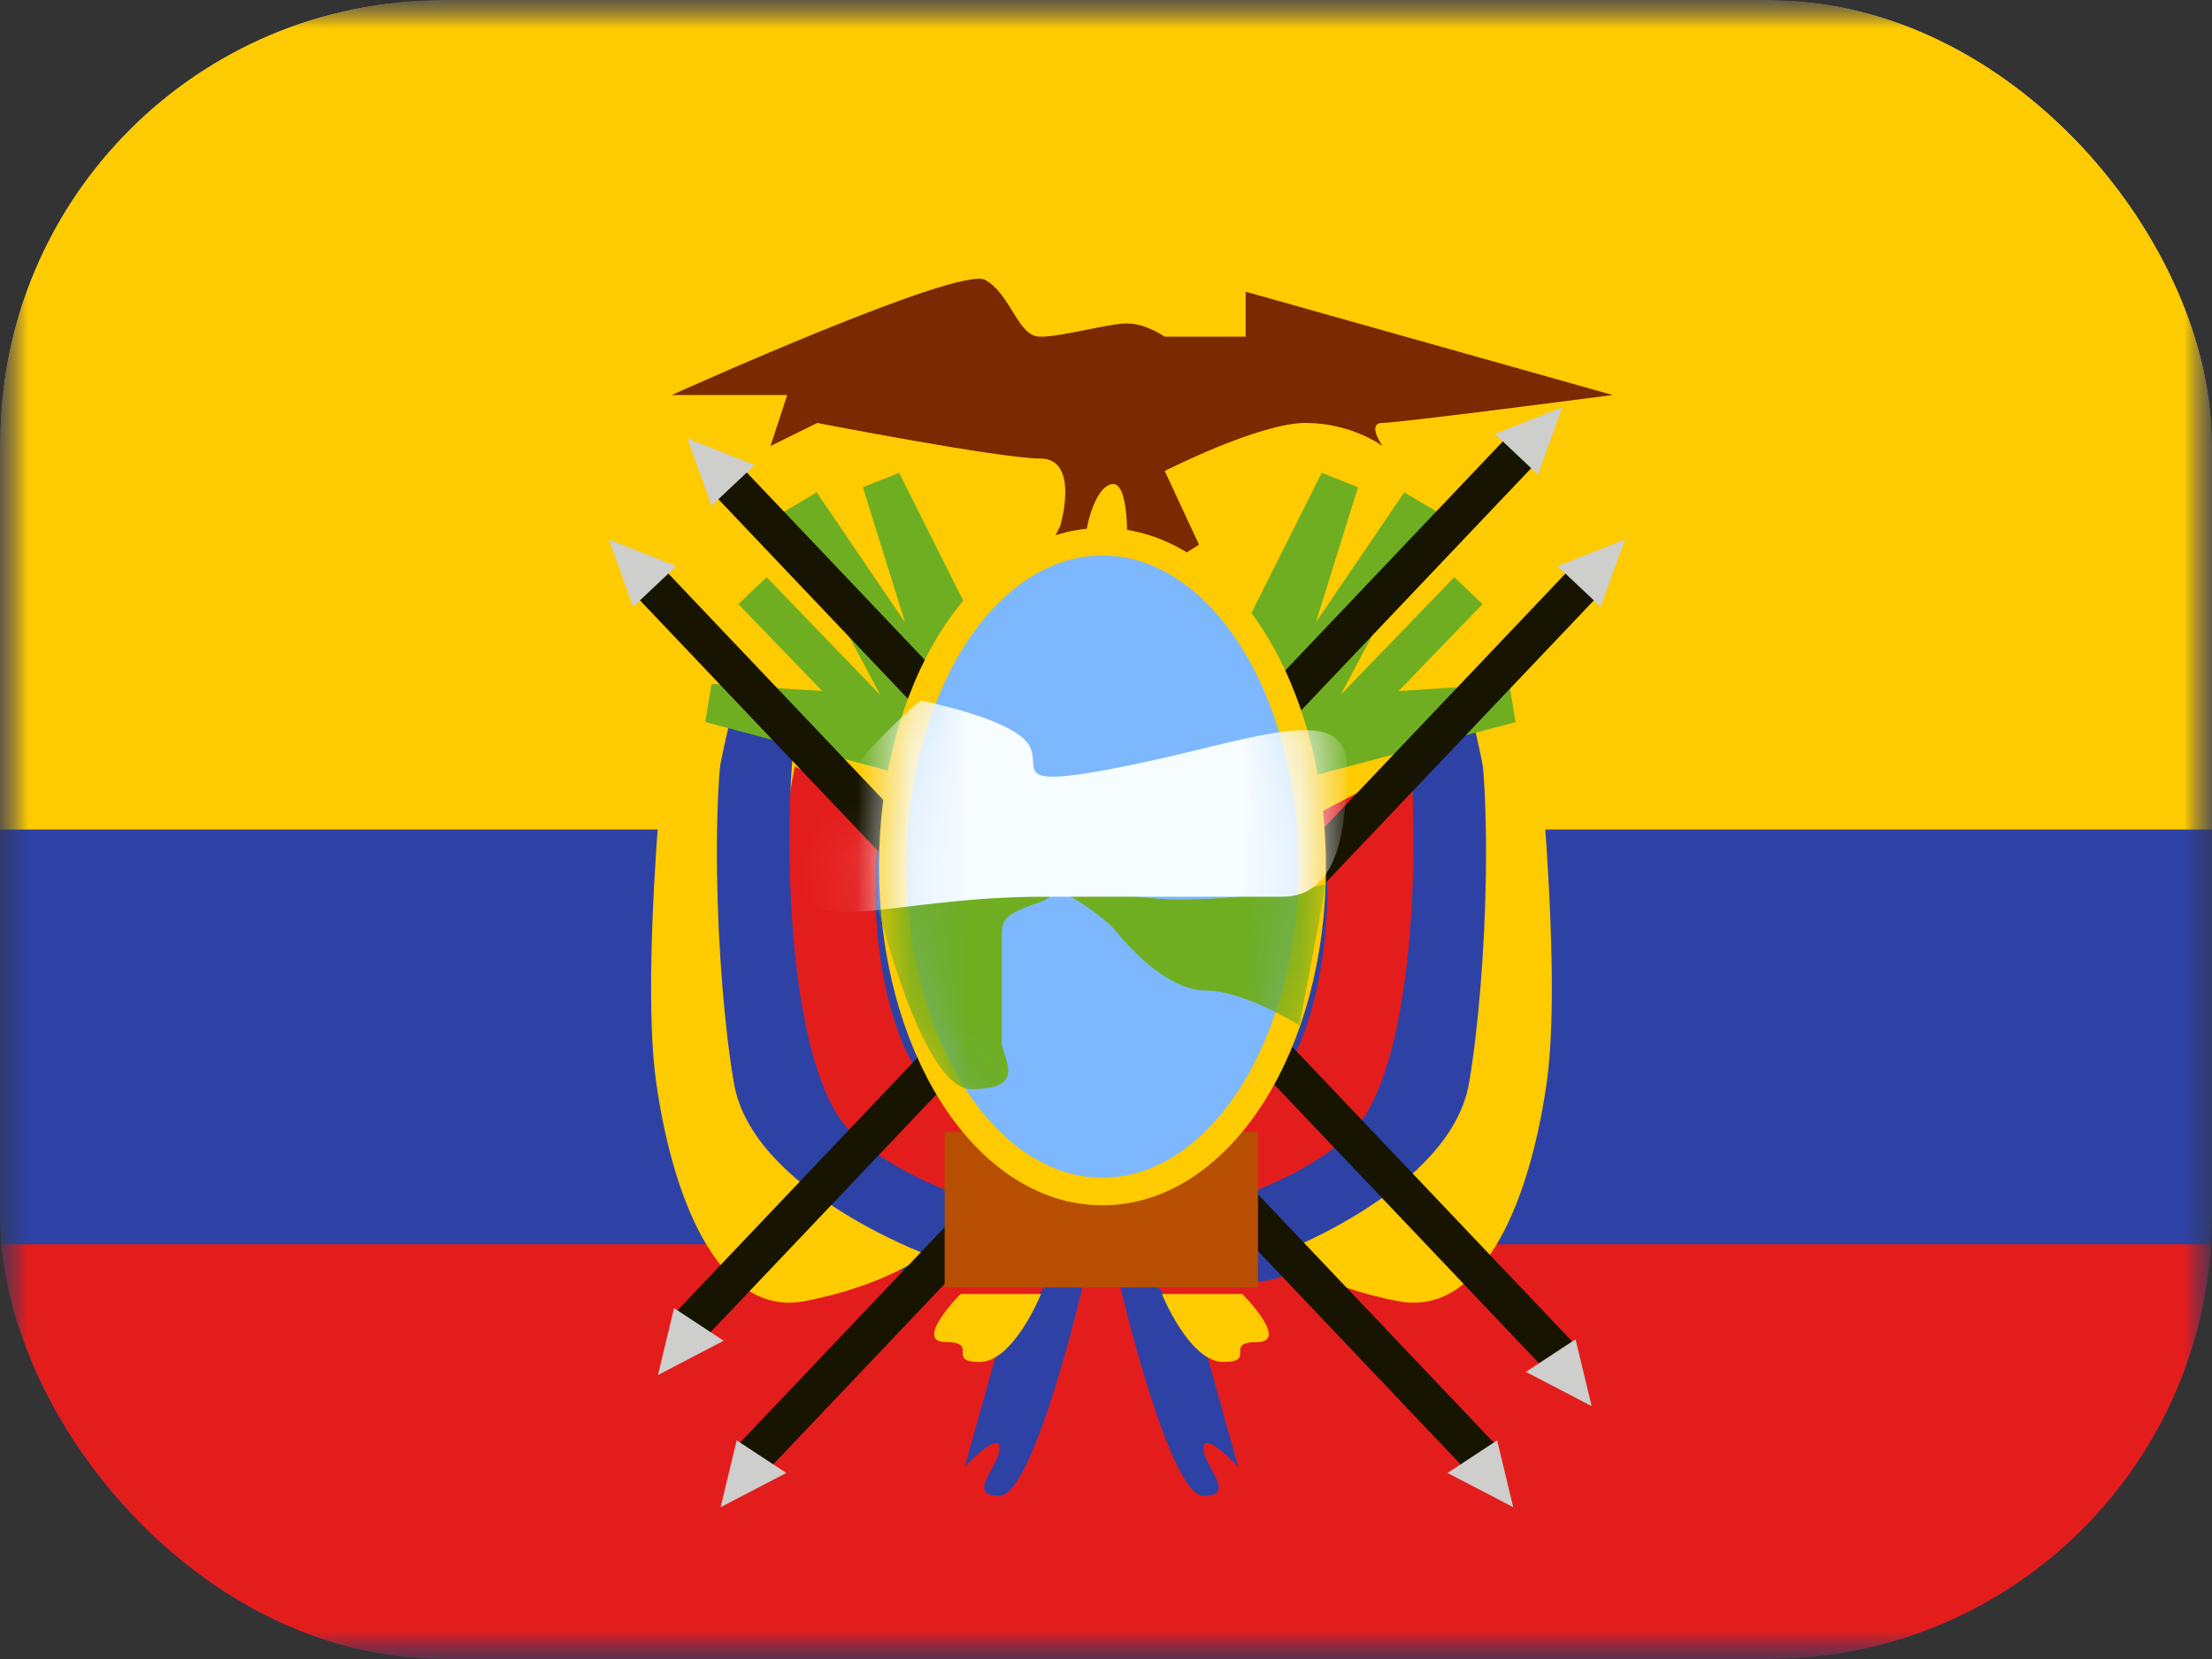 <svg width="40" height="30" viewBox="0 0 40 30" fill="none" xmlns="http://www.w3.org/2000/svg">
<rect x="0" y="0" width="40" height="30" fill="#333333" stroke="none"/>
<g clip-path="url(#clip0_130_1001)">
<mask id="mask0_130_1001" style="mask-type:luminance" maskUnits="userSpaceOnUse" x="0" y="0" width="40" height="30">
<rect width="40" height="30" fill="white"/>
</mask>
<g mask="url(#mask0_130_1001)">
<path fill-rule="evenodd" clip-rule="evenodd" d="M0 0V30H40V0H0Z" fill="#2E42A5"/>
<mask id="mask1_130_1001" style="mask-type:luminance" maskUnits="userSpaceOnUse" x="0" y="0" width="40" height="30">
<path fill-rule="evenodd" clip-rule="evenodd" d="M0 0V30H40V0H0Z" fill="white"/>
</mask>
<g mask="url(#mask1_130_1001)">
<path fill-rule="evenodd" clip-rule="evenodd" d="M0 0V15H40V0H0Z" fill="#FECA00"/>
<path fill-rule="evenodd" clip-rule="evenodd" d="M0 22.5V30H40V22.5H0Z" fill="#E31D1C"/>
<path fill-rule="evenodd" clip-rule="evenodd" d="M12.148 7.143C12.148 7.143 17.344 4.796 17.816 5.062C18.288 5.329 18.402 6.089 18.81 6.089C19.218 6.089 20.038 5.849 20.381 5.849C20.724 5.849 21.062 6.089 21.062 6.089H22.526V5.275L29.161 7.143C29.161 7.143 25.291 7.648 24.999 7.648C24.707 7.648 24.999 8.065 24.999 8.065C24.999 8.065 24.447 7.648 23.607 7.648C22.766 7.648 21.062 8.517 21.062 8.517L21.682 9.849L21.062 10.241L20.381 9.849C20.381 9.849 20.425 8.753 20.131 8.753C19.838 8.753 19.624 9.457 19.624 9.849C19.624 10.241 18.81 10.241 18.81 10.241L19.174 9.507C19.174 9.507 19.535 8.291 18.81 8.291C18.085 8.291 14.779 7.648 14.779 7.648L13.933 8.065L14.236 7.143H12.148Z" fill="#7B2900"/>
<path fill-rule="evenodd" clip-rule="evenodd" d="M14.372 19.718C13.561 17.895 14.372 13.858 14.372 13.858L15.948 14.684C15.761 15.627 15.732 17.407 16.321 18.863C16.911 20.32 19.14 21.466 19.14 21.466C19.14 21.466 20.265 21.717 18.556 21.898C16.848 22.079 15.183 21.54 14.372 19.718ZM18.41 26.896C17.902 26.896 19.425 23.51 19.425 23.51L19.895 22.569C19.895 22.569 19.953 26.555 19.631 26.896C19.425 27.114 19.19 27.053 18.914 26.98C18.759 26.94 18.592 26.896 18.41 26.896Z" fill="#E31D1C"/>
<path fill-rule="evenodd" clip-rule="evenodd" d="M12.907 19.122C12.228 16.401 13.287 12.706 13.287 12.706L14.354 13.468C14.197 14.875 14.197 18.514 15.1 20.09C16.002 21.667 19.959 22.329 19.959 22.329C19.959 22.329 19.178 22.906 17.747 23.176C16.315 23.446 13.586 21.844 12.907 19.122ZM17.446 26.521L18.074 24.281L18.958 23.198H19.594C19.594 23.198 18.699 27.049 18.074 27.049C17.668 27.049 17.789 26.826 17.924 26.579C17.997 26.445 18.074 26.305 18.074 26.188C18.074 25.855 17.446 26.521 17.446 26.521Z" fill="#2E42A5"/>
<path fill-rule="evenodd" clip-rule="evenodd" d="M11.868 19.589C11.531 17.247 12.205 11.65 12.205 11.65L13.272 12.412C12.79 13.768 12.939 17.657 13.272 19.589C13.604 21.52 16.754 22.684 16.754 22.684C16.754 22.684 15.973 23.261 14.541 23.531C13.11 23.801 12.205 21.931 11.868 19.589ZM17.107 24.27C16.5 24.27 17.372 23.399 17.372 23.399H18.826C18.826 23.399 18.329 24.629 17.715 24.629C17.407 24.629 17.408 24.538 17.409 24.448C17.409 24.359 17.41 24.27 17.107 24.27Z" fill="#FECA00"/>
<path fill-rule="evenodd" clip-rule="evenodd" d="M25.46 19.718C26.271 17.895 25.46 13.858 25.46 13.858L23.884 14.684C24.071 15.627 24.1 17.407 23.511 18.863C22.921 20.32 20.692 21.466 20.692 21.466C20.692 21.466 19.567 21.717 21.276 21.898C22.985 22.079 24.649 21.54 25.46 19.718ZM21.422 26.896C21.93 26.896 20.407 23.51 20.407 23.51L19.937 22.569C19.937 22.569 19.879 26.555 20.201 26.896C20.407 27.114 20.642 27.053 20.918 26.98C21.073 26.94 21.24 26.896 21.422 26.896Z" fill="#E31D1C"/>
<path fill-rule="evenodd" clip-rule="evenodd" d="M26.929 19.122C27.608 16.401 26.549 12.706 26.549 12.706L25.482 13.468C25.639 14.875 25.639 18.514 24.736 20.09C23.834 21.667 19.877 22.329 19.877 22.329C19.877 22.329 20.658 22.906 22.089 23.176C23.521 23.446 26.25 21.844 26.929 19.122ZM22.39 26.521L21.762 24.281L20.878 23.198H20.241C20.241 23.198 21.137 27.049 21.762 27.049C22.168 27.049 22.047 26.826 21.912 26.579C21.839 26.445 21.762 26.305 21.762 26.188C21.762 25.855 22.39 26.521 22.39 26.521Z" fill="#2E42A5"/>
<path fill-rule="evenodd" clip-rule="evenodd" d="M27.968 19.589C28.305 17.247 27.631 11.65 27.631 11.65L26.564 12.412C27.047 13.768 26.897 17.657 26.564 19.589C26.232 21.52 23.082 22.684 23.082 22.684C23.082 22.684 23.863 23.261 25.294 23.531C26.726 23.801 27.631 21.931 27.968 19.589ZM22.729 24.27C23.336 24.27 22.464 23.399 22.464 23.399H21.01C21.01 23.399 21.507 24.629 22.121 24.629C22.429 24.629 22.428 24.538 22.427 24.448C22.427 24.359 22.426 24.27 22.729 24.27Z" fill="#FECA00"/>
<path d="M12.754 13.057L12.868 12.367L14.87 12.497L13.352 10.924L13.863 10.438L15.916 12.564L14.161 9.264L14.768 8.903L16.366 11.254L15.603 8.811L16.259 8.55L18.716 13.45L17.773 13.389L17.866 13.685L18.668 13.898L18.485 14.577L18.113 14.479L18.461 15.593L17.857 14.705L18.908 16.68L16.325 14.005L12.754 13.057Z" fill="#6FAE21"/>
<path d="M27.406 13.057L27.292 12.367L25.291 12.497L26.809 10.924L26.297 10.438L24.244 12.564L25.999 9.264L25.393 8.903L23.795 11.254L24.557 8.811L23.901 8.55L21.444 13.45L22.387 13.389L22.295 13.685L21.492 13.898L21.675 14.577L22.047 14.479L21.7 15.593L22.303 14.705L21.252 16.68L23.835 14.005L27.406 13.057Z" fill="#6FAE21"/>
<path d="M13.832 26.639L13.316 26.157L28.554 10.113L29.07 10.595L13.832 26.639Z" fill="#171401"/>
<path fill-rule="evenodd" clip-rule="evenodd" d="M28.164 10.237L28.945 10.973L29.386 9.755L28.164 10.237Z" fill="#CECECC"/>
<path fill-rule="evenodd" clip-rule="evenodd" d="M14.219 26.636L13.322 26.046L13.031 27.255L14.219 26.636Z" fill="#CECECC"/>
<path d="M12.699 24.248L12.184 23.766L27.422 7.723L27.937 8.205L12.699 24.248Z" fill="#171401"/>
<path fill-rule="evenodd" clip-rule="evenodd" d="M27.031 7.846L27.812 8.583L28.253 7.365L27.031 7.846Z" fill="#CECECC"/>
<path fill-rule="evenodd" clip-rule="evenodd" d="M13.086 24.245L12.189 23.655L11.898 24.865L13.086 24.245Z" fill="#CECECC"/>
<path d="M26.563 26.639L27.078 26.157L11.84 10.113L11.325 10.595L26.563 26.639Z" fill="#171401"/>
<path fill-rule="evenodd" clip-rule="evenodd" d="M12.23 10.237L11.449 10.973L11.009 9.755L12.23 10.237Z" fill="#CECECC"/>
<path fill-rule="evenodd" clip-rule="evenodd" d="M26.176 26.636L27.073 26.046L27.364 27.255L26.176 26.636Z" fill="#CECECC"/>
<path d="M27.981 24.811L28.496 24.328L13.258 8.285L12.743 8.767L27.981 24.811Z" fill="#171401"/>
<path fill-rule="evenodd" clip-rule="evenodd" d="M13.648 8.409L12.867 9.145L12.427 7.927L13.648 8.409Z" fill="#CECECC"/>
<path fill-rule="evenodd" clip-rule="evenodd" d="M27.593 24.808L28.491 24.218L28.782 25.427L27.593 24.808Z" fill="#CECECC"/>
<rect x="17.082" y="20.469" width="5.667" height="2.812" fill="#B74E01"/>
<path d="M19.936 21.546C21.031 21.546 21.984 20.842 22.652 19.782C23.322 18.718 23.728 17.264 23.728 15.671C23.728 14.078 23.322 12.624 22.652 11.56C21.984 10.5 21.031 9.796 19.936 9.796C18.842 9.796 17.888 10.5 17.22 11.56C16.551 12.624 16.145 14.078 16.145 15.671C16.145 17.264 16.551 18.718 17.22 19.782C17.888 20.842 18.842 21.546 19.936 21.546Z" fill="#7DB8FF" stroke="#FECA00" stroke-width="0.5"/>
<mask id="mask2_130_1001" style="mask-type:luminance" maskUnits="userSpaceOnUse" x="15" y="9" width="9" height="13">
<path d="M19.936 21.546C21.031 21.546 21.984 20.842 22.652 19.782C23.322 18.718 23.728 17.264 23.728 15.671C23.728 14.078 23.322 12.624 22.652 11.56C21.984 10.5 21.031 9.796 19.936 9.796C18.842 9.796 17.888 10.5 17.22 11.56C16.551 12.624 16.145 14.078 16.145 15.671C16.145 17.264 16.551 18.718 17.22 19.782C17.888 20.842 18.842 21.546 19.936 21.546Z" fill="white" stroke="white" stroke-width="0.5"/>
</mask>
<g mask="url(#mask2_130_1001)">
<path fill-rule="evenodd" clip-rule="evenodd" d="M16.101 15.762H18.116C18.116 15.762 19.502 16.069 18.809 16.311C18.116 16.552 18.116 16.632 18.116 16.976C18.116 17.321 18.116 18.581 18.116 18.85C18.116 19.12 18.609 19.696 17.57 19.696C16.532 19.696 15.637 15.426 15.637 15.426L16.101 15.762Z" fill="#6FAE21"/>
<path fill-rule="evenodd" clip-rule="evenodd" d="M23.977 15.994C23.977 15.994 22.104 16.364 20.822 16.241C19.539 16.117 18.977 15.994 18.977 15.994C18.977 15.994 19.87 16.459 20.188 16.849C20.506 17.238 21.156 17.912 21.819 17.912C22.483 17.912 23.499 18.541 23.499 18.541L23.977 15.994Z" fill="#6FAE21"/>
<path fill-rule="evenodd" clip-rule="evenodd" d="M16.649 12.669C16.649 12.669 18.192 12.968 18.564 13.414C18.936 13.861 18.073 14.307 20.322 13.861C22.571 13.414 24.356 12.635 24.356 13.861C24.356 15.086 24.159 16.215 23.192 16.215C22.224 16.215 21.838 16.215 18.887 16.215C15.935 16.215 14.327 17.118 14.533 15.666C14.74 14.213 16.649 12.669 16.649 12.669Z" fill="#F7FCFF"/>
</g>
</g>
</g>
</g>
<defs>
<clipPath id="clip0_130_1001">
<rect width="40" height="30" rx="8" fill="white"/>
</clipPath>
</defs>
</svg>
